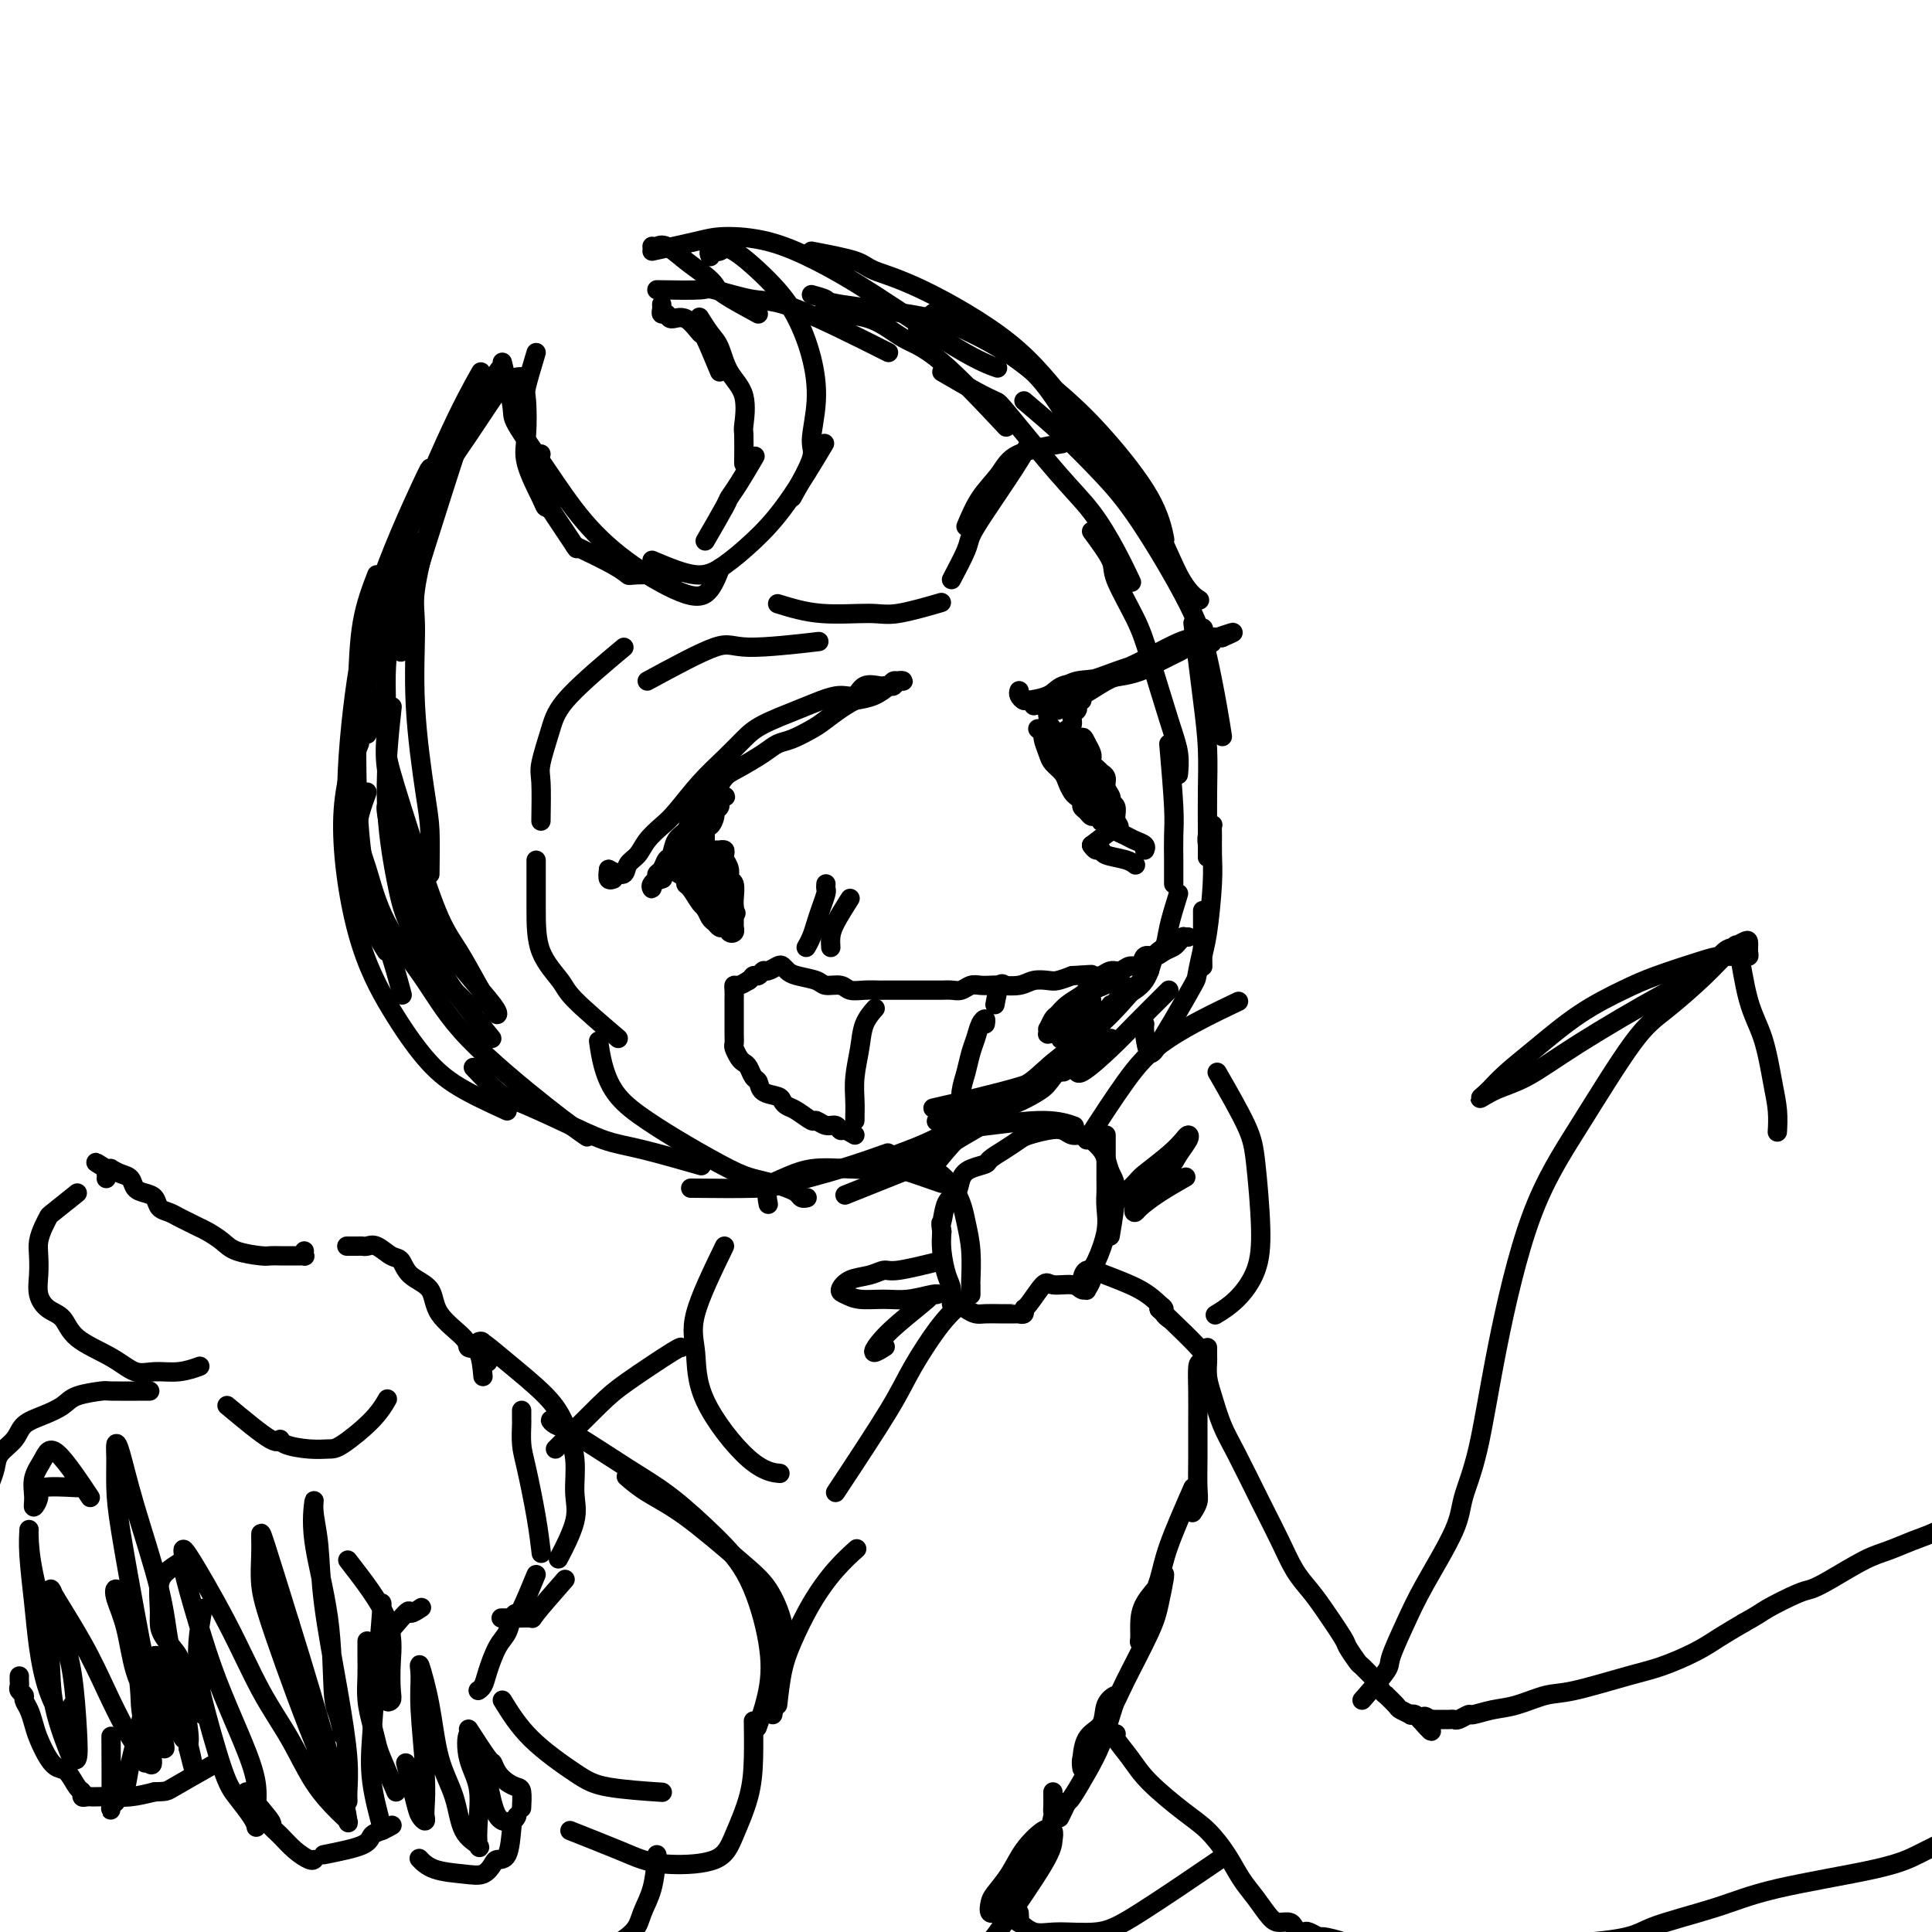 <svg viewBox='0 0 400 400' version='1.1' xmlns='http://www.w3.org/2000/svg' xmlns:xlink='http://www.w3.org/1999/xlink'><g fill='none' stroke='#000000' stroke-width='4' stroke-linecap='round' stroke-linejoin='round'><path d='M80,167c0.018,-0.005 0.036,-0.011 0,0c-0.036,0.011 -0.124,0.037 0,1c0.124,0.963 0.462,2.862 1,5c0.538,2.138 1.277,4.515 3,9c1.723,4.485 4.431,11.078 6,15c1.569,3.922 1.999,5.171 4,8c2.001,2.829 5.572,7.237 7,9c1.428,1.763 0.714,0.882 0,0'/><path d='M98,209c-2.442,-2.385 -4.883,-4.770 -6,-6c-1.117,-1.230 -0.908,-1.306 -2,-3c-1.092,-1.694 -3.483,-5.006 -5,-8c-1.517,-2.994 -2.159,-5.668 -3,-10c-0.841,-4.332 -1.880,-10.320 -2,-17c-0.120,-6.680 0.680,-14.051 1,-17c0.320,-2.949 0.160,-1.474 0,0'/><path d='M79,144c0.427,3.931 0.855,7.861 1,10c0.145,2.139 0.009,2.486 1,6c0.991,3.514 3.109,10.195 5,16c1.891,5.805 3.554,10.733 5,14c1.446,3.267 2.675,4.872 4,7c1.325,2.128 2.747,4.778 4,7c1.253,2.222 2.336,4.017 3,5c0.664,0.983 0.909,1.154 1,1c0.091,-0.154 0.029,-0.631 -1,-2c-1.029,-1.369 -3.023,-3.628 -5,-6c-1.977,-2.372 -3.936,-4.857 -7,-12c-3.064,-7.143 -7.232,-18.945 -9,-26c-1.768,-7.055 -1.135,-9.363 -1,-13c0.135,-3.637 -0.226,-8.605 0,-13c0.226,-4.395 1.040,-8.219 2,-11c0.960,-2.781 2.066,-4.518 3,-7c0.934,-2.482 1.695,-5.709 2,-7c0.305,-1.291 0.152,-0.645 0,0'/><path d='M89,181c0.051,-3.325 0.103,-6.650 0,-9c-0.103,-2.350 -0.359,-3.724 -1,-8c-0.641,-4.276 -1.667,-11.455 -2,-18c-0.333,-6.545 0.027,-12.455 0,-16c-0.027,-3.545 -0.440,-4.723 0,-8c0.440,-3.277 1.734,-8.651 3,-13c1.266,-4.349 2.505,-7.671 3,-9c0.495,-1.329 0.248,-0.664 0,0'/><path d='M83,135c0.840,-4.008 1.680,-8.016 2,-10c0.320,-1.984 0.121,-1.944 1,-5c0.879,-3.056 2.835,-9.208 5,-16c2.165,-6.792 4.539,-14.222 6,-18c1.461,-3.778 2.009,-3.902 3,-5c0.991,-1.098 2.426,-3.171 3,-4c0.574,-0.829 0.287,-0.415 0,0'/><path d='M89,103c1.333,-2.423 2.666,-4.845 4,-7c1.334,-2.155 2.670,-4.041 4,-6c1.330,-1.959 2.656,-3.989 4,-6c1.344,-2.011 2.708,-4.003 4,-5c1.292,-0.997 2.512,-0.999 3,-1c0.488,-0.001 0.244,-0.000 0,0'/><path d='M111,73c-0.839,2.797 -1.678,5.593 -2,7c-0.322,1.407 -0.126,1.424 0,3c0.126,1.576 0.181,4.711 0,7c-0.181,2.289 -0.598,3.733 0,6c0.598,2.267 2.213,5.356 3,7c0.787,1.644 0.747,1.841 1,2c0.253,0.159 0.800,0.280 1,0c0.200,-0.280 0.054,-0.960 0,-2c-0.054,-1.040 -0.015,-2.440 0,-3c0.015,-0.560 0.008,-0.280 0,0'/><path d='M112,94c-0.839,-0.006 -1.678,-0.011 -2,0c-0.322,0.011 -0.128,0.039 0,1c0.128,0.961 0.189,2.856 1,5c0.811,2.144 2.372,4.539 4,7c1.628,2.461 3.322,4.989 4,6c0.678,1.011 0.339,0.506 0,0'/><path d='M119,113c3.046,1.464 6.093,2.928 8,4c1.907,1.072 2.676,1.751 3,2c0.324,0.249 0.203,0.067 2,0c1.797,-0.067 5.514,-0.019 7,0c1.486,0.019 0.743,0.010 0,0'/><path d='M146,112c1.614,-2.783 3.228,-5.566 4,-7c0.772,-1.434 0.702,-1.518 1,-2c0.298,-0.482 0.965,-1.360 2,-3c1.035,-1.640 2.439,-4.040 3,-5c0.561,-0.960 0.281,-0.480 0,0'/><path d='M154,96c0.021,-2.460 0.042,-4.921 0,-6c-0.042,-1.079 -0.146,-0.777 0,-2c0.146,-1.223 0.543,-3.971 0,-6c-0.543,-2.029 -2.027,-3.339 -3,-5c-0.973,-1.661 -1.436,-3.672 -2,-5c-0.564,-1.328 -1.229,-1.973 -2,-3c-0.771,-1.027 -1.649,-2.436 -2,-3c-0.351,-0.564 -0.176,-0.282 0,0'/><path d='M149,77c-1.223,-2.939 -2.446,-5.877 -3,-7c-0.554,-1.123 -0.439,-0.430 -1,-1c-0.561,-0.570 -1.796,-2.404 -3,-3c-1.204,-0.596 -2.375,0.047 -3,0c-0.625,-0.047 -0.703,-0.783 -1,-1c-0.297,-0.217 -0.811,0.086 -1,0c-0.189,-0.086 -0.051,-0.562 0,-1c0.051,-0.438 0.015,-0.840 0,-1c-0.015,-0.160 -0.007,-0.080 0,0'/><path d='M136,60c3.670,0.062 7.340,0.123 9,0c1.660,-0.123 1.309,-0.431 3,0c1.691,0.431 5.422,1.600 8,2c2.578,0.400 4.002,0.031 9,2c4.998,1.969 13.571,6.277 17,8c3.429,1.723 1.715,0.862 0,0'/><path d='M170,65c3.581,0.026 7.161,0.051 10,1c2.839,0.949 4.936,2.821 7,4c2.064,1.179 4.094,1.663 8,5c3.906,3.337 9.687,9.525 12,12c2.313,2.475 1.156,1.238 0,0'/><path d='M195,77c2.528,1.471 5.056,2.943 7,4c1.944,1.057 3.303,1.701 4,2c0.697,0.299 0.730,0.253 3,3c2.270,2.747 6.777,8.289 10,12c3.223,3.711 5.163,5.593 7,8c1.837,2.407 3.572,5.340 5,8c1.428,2.660 2.551,5.046 3,6c0.449,0.954 0.225,0.477 0,0'/><path d='M226,110c1.682,2.285 3.364,4.571 4,6c0.636,1.429 0.227,2.002 1,4c0.773,1.998 2.729,5.422 4,8c1.271,2.578 1.857,4.310 3,8c1.143,3.690 2.842,9.340 4,13c1.158,3.660 1.773,5.332 2,7c0.227,1.668 0.065,3.334 0,4c-0.065,0.666 -0.032,0.333 0,0'/><path d='M242,154c0.423,4.936 0.845,9.873 1,13c0.155,3.127 0.041,4.446 0,6c-0.041,1.554 -0.011,3.344 0,5c0.011,1.656 0.003,3.176 0,4c-0.003,0.824 -0.001,0.950 0,1c0.001,0.050 0.000,0.025 0,0'/><path d='M244,185c-0.785,2.532 -1.569,5.064 -2,7c-0.431,1.936 -0.508,3.275 -1,4c-0.492,0.725 -1.400,0.835 -2,2c-0.600,1.165 -0.893,3.384 -2,5c-1.107,1.616 -3.029,2.627 -4,3c-0.971,0.373 -0.992,0.106 -1,0c-0.008,-0.106 -0.004,-0.053 0,0'/><path d='M230,208c-1.992,2.520 -3.984,5.039 -6,7c-2.016,1.961 -4.057,3.362 -6,5c-1.943,1.638 -3.789,3.511 -6,5c-2.211,1.489 -4.788,2.593 -6,3c-1.212,0.407 -1.061,0.116 -1,0c0.061,-0.116 0.030,-0.058 0,0'/><path d='M205,232c-4.132,2.368 -8.265,4.737 -10,6c-1.735,1.263 -1.073,1.421 -2,2c-0.927,0.579 -3.442,1.579 -7,3c-3.558,1.421 -8.159,3.263 -10,4c-1.841,0.737 -0.920,0.368 0,0'/><path d='M78,119c-1.164,3.039 -2.328,6.078 -3,10c-0.672,3.922 -0.852,8.727 -1,15c-0.148,6.273 -0.263,14.015 0,21c0.263,6.985 0.906,13.212 2,18c1.094,4.788 2.641,8.135 4,12c1.359,3.865 2.531,8.247 3,10c0.469,1.753 0.234,0.876 0,0'/><path d='M76,164c-1.004,2.730 -2.008,5.461 -2,8c0.008,2.539 1.028,4.888 2,8c0.972,3.112 1.897,6.989 4,11c2.103,4.011 5.384,8.158 8,12c2.616,3.842 4.567,7.380 9,12c4.433,4.620 11.347,10.321 16,14c4.653,3.679 7.044,5.337 8,6c0.956,0.663 0.478,0.332 0,0'/><path d='M98,221c1.871,1.978 3.743,3.956 5,5c1.257,1.044 1.901,1.152 4,2c2.099,0.848 5.654,2.434 9,4c3.346,1.566 6.485,3.110 9,4c2.515,0.890 4.408,1.124 8,2c3.592,0.876 8.883,2.393 11,3c2.117,0.607 1.058,0.303 0,0'/><path d='M143,246c4.963,0.046 9.927,0.093 13,0c3.073,-0.093 4.257,-0.324 7,-1c2.743,-0.676 7.046,-1.797 11,-3c3.954,-1.203 7.558,-2.486 9,-3c1.442,-0.514 0.721,-0.257 0,0'/><path d='M183,240c4.504,-1.628 9.008,-3.257 12,-5c2.992,-1.743 4.472,-3.601 7,-5c2.528,-1.399 6.104,-2.338 9,-4c2.896,-1.662 5.113,-4.046 6,-5c0.887,-0.954 0.443,-0.477 0,0'/><path d='M211,228c3.339,-2.726 6.679,-5.452 8,-6c1.321,-0.548 0.625,1.083 3,-2c2.375,-3.083 7.821,-10.881 10,-14c2.179,-3.119 1.089,-1.560 0,0'/><path d='M238,201c-2.796,3.276 -5.592,6.552 -8,9c-2.408,2.448 -4.429,4.069 -5,5c-0.571,0.931 0.308,1.174 -7,6c-7.308,4.826 -22.802,14.236 -29,18c-6.198,3.764 -3.099,1.882 0,0'/><path d='M105,230c-3.598,-1.651 -7.195,-3.303 -10,-5c-2.805,-1.697 -4.817,-3.441 -7,-6c-2.183,-2.559 -4.535,-5.934 -7,-10c-2.465,-4.066 -5.042,-8.822 -7,-16c-1.958,-7.178 -3.296,-16.779 -3,-24c0.296,-7.221 2.228,-12.063 3,-14c0.772,-1.937 0.386,-0.968 0,0'/><path d='M80,197c-1.671,-2.662 -3.341,-5.324 -4,-7c-0.659,-1.676 -0.306,-2.366 -1,-5c-0.694,-2.634 -2.435,-7.214 -3,-14c-0.565,-6.786 0.045,-15.780 1,-24c0.955,-8.220 2.256,-15.667 5,-24c2.744,-8.333 6.931,-17.551 9,-22c2.069,-4.449 2.020,-4.128 2,-4c-0.020,0.128 -0.010,0.064 0,0'/><path d='M76,152c-0.066,-3.979 -0.132,-7.957 0,-10c0.132,-2.043 0.464,-2.150 1,-5c0.536,-2.850 1.278,-8.444 4,-17c2.722,-8.556 7.425,-20.073 11,-28c3.575,-7.927 6.021,-12.265 7,-14c0.979,-1.735 0.489,-0.868 0,0'/><path d='M104,75c0.865,3.551 1.730,7.101 2,9c0.270,1.899 -0.056,2.146 1,4c1.056,1.854 3.494,5.316 6,9c2.506,3.684 5.082,7.589 8,11c2.918,3.411 6.180,6.328 10,9c3.820,2.672 8.199,5.098 11,6c2.801,0.902 4.023,0.281 5,-1c0.977,-1.281 1.708,-3.223 2,-4c0.292,-0.777 0.146,-0.388 0,0'/><path d='M135,116c3.265,1.384 6.529,2.768 9,3c2.471,0.232 4.148,-0.689 6,-2c1.852,-1.311 3.878,-3.011 6,-5c2.122,-1.989 4.341,-4.266 7,-8c2.659,-3.734 5.760,-8.924 7,-11c1.240,-2.076 0.620,-1.038 0,0'/><path d='M164,103c1.724,-3.112 3.449,-6.224 4,-8c0.551,-1.776 -0.070,-2.214 0,-4c0.070,-1.786 0.832,-4.918 1,-8c0.168,-3.082 -0.258,-6.114 -1,-9c-0.742,-2.886 -1.800,-5.625 -3,-8c-1.200,-2.375 -2.542,-4.384 -5,-7c-2.458,-2.616 -6.032,-5.839 -8,-7c-1.968,-1.161 -2.332,-0.260 -3,0c-0.668,0.260 -1.641,-0.122 -2,0c-0.359,0.122 -0.102,0.749 0,1c0.102,0.251 0.051,0.125 0,0'/><path d='M157,65c-2.768,-1.507 -5.536,-3.014 -7,-4c-1.464,-0.986 -1.625,-1.451 -2,-2c-0.375,-0.549 -0.966,-1.180 -2,-2c-1.034,-0.820 -2.512,-1.827 -4,-3c-1.488,-1.173 -2.986,-2.510 -4,-3c-1.014,-0.490 -1.542,-0.132 -2,0c-0.458,0.132 -0.845,0.038 -1,0c-0.155,-0.038 -0.077,-0.019 0,0'/><path d='M135,52c3.334,-0.725 6.667,-1.450 9,-2c2.333,-0.550 3.665,-0.927 6,-1c2.335,-0.073 5.674,0.156 9,1c3.326,0.844 6.640,2.304 10,4c3.360,1.696 6.767,3.630 12,7c5.233,3.370 12.294,8.177 17,11c4.706,2.823 7.059,3.664 8,4c0.941,0.336 0.471,0.168 0,0'/><path d='M168,61c1.284,0.356 2.568,0.712 3,1c0.432,0.288 0.011,0.507 3,1c2.989,0.493 9.387,1.259 14,2c4.613,0.741 7.440,1.458 11,3c3.560,1.542 7.851,3.908 11,6c3.149,2.092 5.155,3.909 8,8c2.845,4.091 6.527,10.454 8,13c1.473,2.546 0.736,1.273 0,0'/><path d='M190,68c1.168,-1.212 2.336,-2.424 3,-3c0.664,-0.576 0.823,-0.516 2,0c1.177,0.516 3.372,1.489 6,3c2.628,1.511 5.689,3.562 9,6c3.311,2.438 6.873,5.264 10,8c3.127,2.736 5.817,5.383 9,9c3.183,3.617 6.857,8.205 9,12c2.143,3.795 2.755,6.799 3,8c0.245,1.201 0.122,0.601 0,0'/><path d='M168,52c3.529,0.673 7.058,1.346 9,2c1.942,0.654 2.296,1.289 4,2c1.704,0.711 4.759,1.499 10,4c5.241,2.501 12.669,6.716 18,11c5.331,4.284 8.564,8.637 13,14c4.436,5.363 10.076,11.737 14,18c3.924,6.263 6.133,12.417 8,16c1.867,3.583 3.390,4.595 4,5c0.610,0.405 0.305,0.202 0,0'/><path d='M212,83c2.644,2.237 5.289,4.474 8,7c2.711,2.526 5.489,5.342 8,8c2.511,2.658 4.753,5.158 8,10c3.247,4.842 7.497,12.027 10,17c2.503,4.973 3.259,7.735 4,11c0.741,3.265 1.469,7.033 2,10c0.531,2.967 0.866,5.133 1,6c0.134,0.867 0.067,0.433 0,0'/><path d='M247,129c0.732,5.849 1.464,11.697 2,16c0.536,4.303 0.876,7.060 1,10c0.124,2.940 0.034,6.064 0,9c-0.034,2.936 -0.010,5.685 0,8c0.010,2.315 0.006,4.196 0,5c-0.006,0.804 -0.016,0.529 0,0c0.016,-0.529 0.057,-1.314 0,-2c-0.057,-0.686 -0.212,-1.272 0,-2c0.212,-0.728 0.789,-1.597 1,-2c0.211,-0.403 0.054,-0.341 0,0c-0.054,0.341 -0.004,0.962 0,2c0.004,1.038 -0.037,2.492 0,4c0.037,1.508 0.154,3.069 0,6c-0.154,2.931 -0.577,7.230 -1,10c-0.423,2.770 -0.845,4.009 -1,5c-0.155,0.991 -0.041,1.732 0,2c0.041,0.268 0.011,0.061 0,-1c-0.011,-1.061 -0.003,-2.978 0,-5c0.003,-2.022 0.001,-4.149 0,-5c-0.001,-0.851 -0.000,-0.425 0,0'/><path d='M250,192c-0.833,3.642 -1.666,7.284 -2,9c-0.334,1.716 -0.170,1.504 -1,3c-0.830,1.496 -2.653,4.698 -4,7c-1.347,2.302 -2.217,3.702 -3,5c-0.783,1.298 -1.478,2.492 -2,2c-0.522,-0.492 -0.871,-2.671 -1,-4c-0.129,-1.329 -0.037,-1.808 0,-2c0.037,-0.192 0.018,-0.096 0,0'/><path d='M242,205c-2.566,2.552 -5.132,5.104 -7,7c-1.868,1.896 -3.037,3.137 -5,5c-1.963,1.863 -4.721,4.348 -6,5c-1.279,0.652 -1.080,-0.528 -1,-1c0.080,-0.472 0.040,-0.236 0,0'/><path d='M230,215c-3.685,2.202 -7.369,4.405 -10,6c-2.631,1.595 -4.208,2.583 -9,4c-4.792,1.417 -12.798,3.262 -16,4c-3.202,0.738 -1.601,0.369 0,0'/><path d='M224,216c-2.381,2.724 -4.762,5.448 -6,7c-1.238,1.552 -1.332,1.931 -3,3c-1.668,1.069 -4.911,2.826 -9,4c-4.089,1.174 -9.026,1.764 -11,2c-1.974,0.236 -0.987,0.118 0,0'/><path d='M201,267c-0.002,0.657 -0.003,1.314 0,1c0.003,-0.314 0.011,-1.601 0,-2c-0.011,-0.399 -0.042,0.088 0,-1c0.042,-1.088 0.158,-3.752 0,-6c-0.158,-2.248 -0.589,-4.080 -1,-6c-0.411,-1.920 -0.801,-3.927 -2,-6c-1.199,-2.073 -3.207,-4.212 -5,-5c-1.793,-0.788 -3.369,-0.225 -4,0c-0.631,0.225 -0.315,0.113 0,0'/><path d='M192,243c2.565,-3.193 5.129,-6.386 7,-8c1.871,-1.614 3.048,-1.649 6,-2c2.952,-0.351 7.679,-1.018 11,-1c3.321,0.018 5.234,0.719 6,1c0.766,0.281 0.383,0.140 0,0'/><path d='M229,235c-0.004,3.527 -0.007,7.053 0,9c0.007,1.947 0.026,2.314 0,3c-0.026,0.686 -0.097,1.692 0,3c0.097,1.308 0.362,2.918 0,5c-0.362,2.082 -1.350,4.634 -2,6c-0.650,1.366 -0.962,1.544 -1,2c-0.038,0.456 0.196,1.190 0,2c-0.196,0.810 -0.823,1.696 -1,2c-0.177,0.304 0.095,0.025 0,0c-0.095,-0.025 -0.558,0.204 -1,0c-0.442,-0.204 -0.865,-0.840 -2,-1c-1.135,-0.160 -2.983,0.157 -4,0c-1.017,-0.157 -1.205,-0.788 -2,0c-0.795,0.788 -2.199,2.996 -3,4c-0.801,1.004 -1.001,0.805 -1,1c0.001,0.195 0.203,0.784 0,1c-0.203,0.216 -0.810,0.058 -1,0c-0.190,-0.058 0.039,-0.015 0,0c-0.039,0.015 -0.346,0.004 -1,0c-0.654,-0.004 -1.656,-0.000 -2,0c-0.344,0.000 -0.031,-0.002 0,0c0.031,0.002 -0.219,0.010 -1,0c-0.781,-0.010 -2.094,-0.039 -3,0c-0.906,0.039 -1.405,0.145 -2,0c-0.595,-0.145 -1.287,-0.540 -2,-1c-0.713,-0.460 -1.449,-0.986 -2,-1c-0.551,-0.014 -0.918,0.485 -1,0c-0.082,-0.485 0.122,-1.955 0,-3c-0.122,-1.045 -0.571,-1.666 -1,-3c-0.429,-1.334 -0.837,-3.381 -1,-5c-0.163,-1.619 -0.082,-2.809 0,-4'/><path d='M195,255c-0.340,-2.552 -0.192,-1.433 0,-2c0.192,-0.567 0.426,-2.821 1,-4c0.574,-1.179 1.486,-1.285 2,-2c0.514,-0.715 0.630,-2.040 1,-3c0.370,-0.960 0.995,-1.556 2,-2c1.005,-0.444 2.389,-0.735 3,-1c0.611,-0.265 0.449,-0.505 1,-1c0.551,-0.495 1.814,-1.244 3,-2c1.186,-0.756 2.296,-1.519 3,-2c0.704,-0.481 1.004,-0.679 2,-1c0.996,-0.321 2.689,-0.763 4,-1c1.311,-0.237 2.239,-0.267 3,0c0.761,0.267 1.356,0.833 2,1c0.644,0.167 1.338,-0.065 2,0c0.662,0.065 1.292,0.427 2,1c0.708,0.573 1.492,1.356 2,2c0.508,0.644 0.738,1.148 1,2c0.262,0.852 0.555,2.053 1,3c0.445,0.947 1.043,1.640 1,4c-0.043,2.360 -0.727,6.389 -1,8c-0.273,1.611 -0.137,0.806 0,0'/><path d='M195,245c-3.623,-1.264 -7.246,-2.529 -9,-3c-1.754,-0.471 -1.640,-0.150 -3,0c-1.360,0.150 -4.193,0.128 -7,0c-2.807,-0.128 -5.589,-0.363 -8,0c-2.411,0.363 -4.450,1.324 -6,2c-1.550,0.676 -2.610,1.067 -3,2c-0.390,0.933 -0.112,2.410 0,3c0.112,0.590 0.056,0.295 0,0'/><path d='M150,258c-2.535,5.224 -5.071,10.447 -6,14c-0.929,3.553 -0.252,5.435 0,8c0.252,2.565 0.078,5.811 2,10c1.922,4.189 5.941,9.320 9,12c3.059,2.680 5.160,2.909 6,3c0.840,0.091 0.420,0.046 0,0'/><path d='M173,309c4.233,-6.407 8.466,-12.813 11,-17c2.534,-4.187 3.370,-6.153 5,-9c1.630,-2.847 4.054,-6.574 6,-9c1.946,-2.426 3.413,-3.550 4,-4c0.587,-0.450 0.293,-0.225 0,0'/><path d='M195,261c-3.527,0.871 -7.055,1.743 -9,2c-1.945,0.257 -2.309,-0.100 -3,0c-0.691,0.100 -1.709,0.658 -3,1c-1.291,0.342 -2.857,0.470 -4,1c-1.143,0.530 -1.865,1.464 -2,2c-0.135,0.536 0.317,0.676 1,1c0.683,0.324 1.596,0.833 3,1c1.404,0.167 3.300,-0.008 5,0c1.700,0.008 3.203,0.198 5,0c1.797,-0.198 3.888,-0.784 5,-1c1.112,-0.216 1.245,-0.063 1,0c-0.245,0.063 -0.866,0.036 -1,0c-0.134,-0.036 0.220,-0.080 -1,1c-1.220,1.080 -4.015,3.284 -6,5c-1.985,1.716 -3.161,2.945 -4,4c-0.839,1.055 -1.341,1.938 -1,2c0.341,0.062 1.526,-0.697 2,-1c0.474,-0.303 0.237,-0.152 0,0'/><path d='M225,236c2.750,-4.262 5.500,-8.524 8,-12c2.500,-3.476 4.750,-6.167 9,-9c4.250,-2.833 10.500,-5.810 13,-7c2.500,-1.190 1.250,-0.595 0,0'/><path d='M252,222c2.341,4.076 4.683,8.152 6,11c1.317,2.848 1.610,4.469 2,8c0.390,3.531 0.878,8.971 1,13c0.122,4.029 -0.122,6.647 -1,9c-0.878,2.353 -2.390,4.441 -4,6c-1.610,1.559 -3.317,2.588 -4,3c-0.683,0.412 -0.341,0.206 0,0'/><path d='M242,273c-0.434,-0.321 -0.867,-0.642 -1,-1c-0.133,-0.358 0.035,-0.753 0,-1c-0.035,-0.247 -0.272,-0.346 -1,-1c-0.728,-0.654 -1.946,-1.863 -4,-3c-2.054,-1.137 -4.942,-2.202 -7,-3c-2.058,-0.798 -3.285,-1.330 -4,-1c-0.715,0.330 -0.919,1.523 -1,2c-0.081,0.477 -0.041,0.239 0,0'/><path d='M230,250c2.016,-1.986 4.032,-3.972 5,-5c0.968,-1.028 0.888,-1.097 2,-2c1.112,-0.903 3.416,-2.639 5,-4c1.584,-1.361 2.448,-2.346 3,-3c0.552,-0.654 0.791,-0.977 1,-1c0.209,-0.023 0.388,0.253 0,1c-0.388,0.747 -1.344,1.966 -2,3c-0.656,1.034 -1.012,1.883 -2,3c-0.988,1.117 -2.608,2.501 -4,4c-1.392,1.499 -2.554,3.112 -3,4c-0.446,0.888 -0.175,1.050 0,1c0.175,-0.050 0.253,-0.312 1,-1c0.747,-0.688 2.163,-1.801 4,-3c1.837,-1.199 4.096,-2.486 5,-3c0.904,-0.514 0.452,-0.257 0,0'/><path d='M167,248c0.094,-0.024 0.189,-0.048 0,0c-0.189,0.048 -0.661,0.168 -1,0c-0.339,-0.168 -0.543,-0.623 -1,-1c-0.457,-0.377 -1.165,-0.676 -2,-1c-0.835,-0.324 -1.796,-0.672 -3,-1c-1.204,-0.328 -2.650,-0.634 -4,-1c-1.350,-0.366 -2.603,-0.791 -5,-2c-2.397,-1.209 -5.938,-3.200 -9,-5c-3.062,-1.800 -5.644,-3.408 -8,-5c-2.356,-1.592 -4.487,-3.169 -6,-5c-1.513,-1.831 -2.407,-3.916 -3,-6c-0.593,-2.084 -0.884,-4.167 -1,-5c-0.116,-0.833 -0.058,-0.417 0,0'/><path d='M128,215c-3.577,-3.056 -7.155,-6.113 -9,-8c-1.845,-1.887 -1.959,-2.605 -3,-4c-1.041,-1.395 -3.011,-3.467 -4,-6c-0.989,-2.533 -0.997,-5.528 -1,-9c-0.003,-3.472 -0.001,-7.421 0,-9c0.001,-1.579 0.000,-0.790 0,0'/><path d='M112,170c0.050,-3.103 0.099,-6.206 0,-8c-0.099,-1.794 -0.347,-2.279 0,-4c0.347,-1.721 1.289,-4.678 2,-7c0.711,-2.322 1.191,-4.010 4,-7c2.809,-2.990 7.945,-7.283 10,-9c2.055,-1.717 1.027,-0.859 0,0'/><path d='M134,141c5.512,-2.988 11.024,-5.976 14,-7c2.976,-1.024 3.417,-0.083 7,0c3.583,0.083 10.310,-0.690 13,-1c2.690,-0.310 1.345,-0.155 0,0'/><path d='M161,125c2.789,0.861 5.579,1.722 9,2c3.421,0.278 7.474,-0.029 10,0c2.526,0.029 3.526,0.392 6,0c2.474,-0.392 6.421,-1.541 8,-2c1.579,-0.459 0.789,-0.230 0,0'/><path d='M197,120c1.203,-2.285 2.407,-4.571 3,-6c0.593,-1.429 0.576,-2.002 1,-3c0.424,-0.998 1.289,-2.422 3,-5c1.711,-2.578 4.268,-6.309 6,-9c1.732,-2.691 2.638,-4.340 3,-5c0.362,-0.660 0.181,-0.330 0,0'/><path d='M200,109c0.872,-2.075 1.745,-4.150 3,-6c1.255,-1.850 2.893,-3.475 4,-5c1.107,-1.525 1.683,-2.949 4,-4c2.317,-1.051 6.376,-1.729 8,-2c1.624,-0.271 0.812,-0.136 0,0'/><path d='M240,271c0.000,0.000 0.100,0.100 0.1,0.1'/><path d='M240,271c0.000,0.000 0.100,0.100 0.1,0.1'/><path d='M240,271c3.773,3.579 7.547,7.158 9,9c1.453,1.842 0.586,1.947 0,2c-0.586,0.053 -0.889,0.055 -1,1c-0.111,0.945 -0.029,2.833 0,5c0.029,2.167 0.004,4.612 0,7c-0.004,2.388 0.013,4.717 0,7c-0.013,2.283 -0.055,4.519 0,6c0.055,1.481 0.207,2.206 0,3c-0.207,0.794 -0.773,1.655 -1,2c-0.227,0.345 -0.113,0.172 0,0'/><path d='M247,308c-1.941,4.425 -3.883,8.850 -5,12c-1.117,3.150 -1.410,5.024 -2,7c-0.590,1.976 -1.479,4.052 -2,6c-0.521,1.948 -0.675,3.768 -1,5c-0.325,1.232 -0.823,1.876 -1,2c-0.177,0.124 -0.034,-0.272 0,-1c0.034,-0.728 -0.043,-1.789 0,-3c0.043,-1.211 0.205,-2.572 1,-4c0.795,-1.428 2.224,-2.923 3,-4c0.776,-1.077 0.899,-1.738 1,-2c0.101,-0.262 0.181,-0.127 0,1c-0.181,1.127 -0.622,3.246 -1,5c-0.378,1.754 -0.694,3.145 -2,6c-1.306,2.855 -3.604,7.175 -5,10c-1.396,2.825 -1.891,4.155 -3,6c-1.109,1.845 -2.832,4.204 -4,6c-1.168,1.796 -1.780,3.027 -2,4c-0.220,0.973 -0.047,1.687 0,2c0.047,0.313 -0.033,0.223 0,-1c0.033,-1.223 0.177,-3.580 1,-5c0.823,-1.420 2.323,-1.905 3,-3c0.677,-1.095 0.530,-2.801 1,-4c0.470,-1.199 1.557,-1.890 2,-2c0.443,-0.110 0.242,0.363 0,1c-0.242,0.637 -0.523,1.439 -1,3c-0.477,1.561 -1.148,3.882 -2,6c-0.852,2.118 -1.883,4.032 -3,6c-1.117,1.968 -2.319,3.991 -3,5c-0.681,1.009 -0.840,1.005 -1,1'/><path d='M221,373c-2.833,5.833 -1.417,2.917 0,0'/><path d='M100,285c-0.188,-2.030 -0.376,-4.059 -1,-5c-0.624,-0.941 -1.683,-0.793 -2,-1c-0.317,-0.207 0.109,-0.770 -1,-2c-1.109,-1.230 -3.752,-3.126 -5,-5c-1.248,-1.874 -1.100,-3.725 -2,-5c-0.900,-1.275 -2.846,-1.974 -4,-3c-1.154,-1.026 -1.514,-2.380 -2,-3c-0.486,-0.620 -1.099,-0.506 -2,-1c-0.901,-0.494 -2.091,-1.597 -3,-2c-0.909,-0.403 -1.536,-0.108 -2,0c-0.464,0.108 -0.763,0.029 -1,0c-0.237,-0.029 -0.410,-0.008 -1,0c-0.590,0.008 -1.597,0.002 -2,0c-0.403,-0.002 -0.201,-0.001 0,0'/><path d='M63,259c-0.034,0.423 -0.068,0.845 0,1c0.068,0.155 0.237,0.041 0,0c-0.237,-0.041 -0.879,-0.011 -1,0c-0.121,0.011 0.280,0.004 0,0c-0.280,-0.004 -1.240,-0.003 -2,0c-0.760,0.003 -1.319,0.009 -2,0c-0.681,-0.009 -1.485,-0.034 -2,0c-0.515,0.034 -0.743,0.125 -2,0c-1.257,-0.125 -3.544,-0.467 -5,-1c-1.456,-0.533 -2.081,-1.256 -3,-2c-0.919,-0.744 -2.133,-1.509 -3,-2c-0.867,-0.491 -1.388,-0.708 -2,-1c-0.612,-0.292 -1.315,-0.659 -2,-1c-0.685,-0.341 -1.352,-0.655 -2,-1c-0.648,-0.345 -1.277,-0.721 -2,-1c-0.723,-0.279 -1.541,-0.460 -2,-1c-0.459,-0.540 -0.559,-1.440 -1,-2c-0.441,-0.560 -1.222,-0.781 -2,-1c-0.778,-0.219 -1.553,-0.437 -2,-1c-0.447,-0.563 -0.567,-1.471 -1,-2c-0.433,-0.529 -1.178,-0.678 -2,-1c-0.822,-0.322 -1.721,-0.818 -2,-1c-0.279,-0.182 0.063,-0.052 0,0c-0.063,0.052 -0.532,0.026 -1,0'/><path d='M22,242c-4.177,-2.618 -1.119,-0.663 0,0c1.119,0.663 0.300,0.033 0,0c-0.300,-0.033 -0.081,0.529 0,1c0.081,0.471 0.023,0.849 0,1c-0.023,0.151 -0.012,0.076 0,0'/><path d='M16,247c-2.022,1.618 -4.045,3.237 -5,4c-0.955,0.763 -0.844,0.671 -1,1c-0.156,0.329 -0.579,1.077 -1,2c-0.421,0.923 -0.840,2.019 -1,3c-0.160,0.981 -0.061,1.847 0,3c0.061,1.153 0.085,2.594 0,4c-0.085,1.406 -0.277,2.777 0,4c0.277,1.223 1.025,2.297 2,3c0.975,0.703 2.178,1.036 3,2c0.822,0.964 1.265,2.561 3,4c1.735,1.439 4.763,2.722 7,4c2.237,1.278 3.682,2.552 5,3c1.318,0.448 2.508,0.068 4,0c1.492,-0.068 3.286,0.174 5,0c1.714,-0.174 3.347,-0.764 4,-1c0.653,-0.236 0.327,-0.118 0,0'/><path d='M47,291c3.575,2.981 7.150,5.961 9,7c1.850,1.039 1.976,0.135 2,0c0.024,-0.135 -0.055,0.499 1,1c1.055,0.501 3.243,0.869 5,1c1.757,0.131 3.084,0.024 4,0c0.916,-0.024 1.421,0.035 3,-1c1.579,-1.035 4.233,-3.163 6,-5c1.767,-1.837 2.648,-3.382 3,-4c0.352,-0.618 0.176,-0.309 0,0'/><path d='M31,288c-3.289,0.018 -6.577,0.035 -8,0c-1.423,-0.035 -0.980,-0.123 -2,0c-1.020,0.123 -3.504,0.459 -5,1c-1.496,0.541 -2.005,1.289 -3,2c-0.995,0.711 -2.476,1.386 -4,2c-1.524,0.614 -3.092,1.167 -4,2c-0.908,0.833 -1.158,1.947 -2,3c-0.842,1.053 -2.277,2.045 -3,3c-0.723,0.955 -0.733,1.872 -1,3c-0.267,1.128 -0.791,2.465 -1,3c-0.209,0.535 -0.105,0.267 0,0'/><path d='M4,347c-0.009,0.333 -0.017,0.666 0,1c0.017,0.334 0.060,0.669 0,1c-0.060,0.331 -0.223,0.658 0,1c0.223,0.342 0.832,0.698 1,1c0.168,0.302 -0.107,0.549 0,1c0.107,0.451 0.595,1.105 1,2c0.405,0.895 0.727,2.030 1,3c0.273,0.970 0.496,1.773 1,3c0.504,1.227 1.288,2.878 2,4c0.712,1.122 1.353,1.716 2,2c0.647,0.284 1.301,0.258 2,1c0.699,0.742 1.445,2.251 2,3c0.555,0.749 0.921,0.737 1,1c0.079,0.263 -0.128,0.802 0,1c0.128,0.198 0.592,0.054 1,0c0.408,-0.054 0.761,-0.017 1,0c0.239,0.017 0.363,0.015 1,0c0.637,-0.015 1.787,-0.042 3,0c1.213,0.042 2.489,0.155 4,0c1.511,-0.155 3.255,-0.577 5,-1'/><path d='M32,371c2.655,-0.143 2.292,0.000 4,-1c1.708,-1.000 5.488,-3.143 7,-4c1.512,-0.857 0.756,-0.429 0,0'/><path d='M42,355c-1.660,-3.029 -3.320,-6.058 -4,-8c-0.680,-1.942 -0.380,-2.796 -1,-4c-0.620,-1.204 -2.162,-2.759 -3,-4c-0.838,-1.241 -0.974,-2.168 -1,-3c-0.026,-0.832 0.056,-1.568 0,-3c-0.056,-1.432 -0.252,-3.559 0,-5c0.252,-1.441 0.953,-2.196 2,-3c1.047,-0.804 2.442,-1.658 3,-2c0.558,-0.342 0.279,-0.171 0,0'/><path d='M51,371c2.156,2.463 4.311,4.927 5,6c0.689,1.073 -0.089,0.757 0,1c0.089,0.243 1.043,1.046 2,2c0.957,0.954 1.916,2.060 3,3c1.084,0.940 2.292,1.715 3,2c0.708,0.285 0.917,0.082 1,0c0.083,-0.082 0.042,-0.041 0,0'/><path d='M67,384c3.199,-0.641 6.399,-1.282 8,-2c1.601,-0.718 1.604,-1.512 2,-2c0.396,-0.488 1.183,-0.670 2,-1c0.817,-0.330 1.662,-0.809 2,-1c0.338,-0.191 0.169,-0.096 0,0'/><path d='M82,371c-1.177,-2.709 -2.354,-5.417 -3,-7c-0.646,-1.583 -0.762,-2.040 -1,-3c-0.238,-0.960 -0.600,-2.422 -1,-4c-0.400,-1.578 -0.839,-3.271 -1,-5c-0.161,-1.729 -0.043,-3.494 0,-5c0.043,-1.506 0.012,-2.752 0,-4c-0.012,-1.248 -0.003,-2.500 0,-3c0.003,-0.500 0.002,-0.250 0,0'/><path d='M78,341c2.482,-2.988 4.964,-5.976 6,-7c1.036,-1.024 0.625,-0.083 1,0c0.375,0.083 1.536,-0.690 2,-1c0.464,-0.310 0.232,-0.155 0,0'/><path d='M108,292c0.001,0.313 0.002,0.627 0,1c-0.002,0.373 -0.008,0.806 0,1c0.008,0.194 0.030,0.147 0,1c-0.030,0.853 -0.113,2.604 0,4c0.113,1.396 0.422,2.436 1,5c0.578,2.564 1.425,6.652 2,10c0.575,3.348 0.879,5.957 1,7c0.121,1.043 0.061,0.522 0,0'/><path d='M111,326c-1.180,2.855 -2.360,5.711 -3,7c-0.640,1.289 -0.738,1.013 -1,1c-0.262,-0.013 -0.686,0.238 -1,1c-0.314,0.762 -0.519,2.036 -1,3c-0.481,0.964 -1.239,1.617 -2,3c-0.761,1.383 -1.523,3.494 -2,5c-0.477,1.506 -0.667,2.405 -1,3c-0.333,0.595 -0.809,0.884 -1,1c-0.191,0.116 -0.095,0.058 0,0'/><path d='M97,358c1.595,2.469 3.190,4.938 4,6c0.810,1.062 0.834,0.716 1,1c0.166,0.284 0.475,1.197 1,2c0.525,0.803 1.265,1.494 2,2c0.735,0.506 1.465,0.826 2,1c0.535,0.174 0.875,0.201 1,1c0.125,0.799 0.036,2.371 0,3c-0.036,0.629 -0.018,0.314 0,0'/><path d='M106,378c-0.216,2.437 -0.432,4.874 -1,6c-0.568,1.126 -1.489,0.941 -2,1c-0.511,0.059 -0.614,0.362 -1,1c-0.386,0.638 -1.057,1.610 -2,2c-0.943,0.390 -2.160,0.197 -4,0c-1.840,-0.197 -4.303,-0.399 -6,-1c-1.697,-0.601 -2.628,-1.600 -3,-2c-0.372,-0.400 -0.186,-0.200 0,0'/><path d='M101,282c-0.309,-1.692 -0.618,-3.384 -1,-4c-0.382,-0.616 -0.837,-0.156 -1,0c-0.163,0.156 -0.035,0.007 0,0c0.035,-0.007 -0.024,0.127 0,0c0.024,-0.127 0.130,-0.515 1,0c0.870,0.515 2.506,1.932 5,4c2.494,2.068 5.848,4.787 8,7c2.152,2.213 3.101,3.922 4,6c0.899,2.078 1.746,4.526 2,7c0.254,2.474 -0.087,4.972 0,7c0.087,2.028 0.600,3.584 0,6c-0.600,2.416 -2.314,5.690 -3,7c-0.686,1.310 -0.343,0.655 0,0'/><path d='M117,327c-2.490,2.845 -4.979,5.691 -6,7c-1.021,1.309 -0.573,1.083 -1,1c-0.427,-0.083 -1.730,-0.022 -3,0c-1.270,0.022 -2.506,0.006 -3,0c-0.494,-0.006 -0.247,-0.003 0,0'/><path d='M104,352c1.649,2.671 3.298,5.343 6,8c2.702,2.657 6.456,5.300 9,7c2.544,1.700 3.877,2.458 7,3c3.123,0.542 8.035,0.869 10,1c1.965,0.131 0.982,0.065 0,0'/><path d='M118,379c3.776,1.495 7.553,2.991 10,4c2.447,1.009 3.566,1.532 5,2c1.434,0.468 3.183,0.880 6,1c2.817,0.120 6.702,-0.053 9,-1c2.298,-0.947 3.008,-2.668 4,-5c0.992,-2.332 2.266,-5.275 3,-8c0.734,-2.725 0.928,-5.234 1,-8c0.072,-2.766 0.020,-5.790 0,-7c-0.020,-1.210 -0.010,-0.605 0,0'/><path d='M160,355c0.783,-4.460 1.566,-8.920 2,-12c0.434,-3.080 0.518,-4.781 0,-7c-0.518,-2.219 -1.638,-4.956 -3,-7c-1.362,-2.044 -2.964,-3.396 -6,-6c-3.036,-2.604 -7.504,-6.461 -11,-9c-3.496,-2.539 -6.018,-3.761 -8,-5c-1.982,-1.239 -3.423,-2.497 -4,-3c-0.577,-0.503 -0.288,-0.252 0,0'/><path d='M116,295c-0.911,-0.523 -1.823,-1.046 -2,-1c-0.177,0.046 0.379,0.659 1,1c0.621,0.341 1.306,0.408 4,2c2.694,1.592 7.398,4.709 11,7c3.602,2.291 6.102,3.758 9,6c2.898,2.242 6.195,5.260 9,8c2.805,2.740 5.119,5.201 7,9c1.881,3.799 3.329,8.936 4,13c0.671,4.064 0.565,7.056 0,10c-0.565,2.944 -1.590,5.841 -2,7c-0.410,1.159 -0.205,0.579 0,0'/><path d='M115,300c3.381,-3.411 6.762,-6.823 9,-9c2.238,-2.177 3.332,-3.120 6,-5c2.668,-1.880 6.911,-4.699 9,-6c2.089,-1.301 2.026,-1.086 2,-1c-0.026,0.086 -0.013,0.043 0,0'/><path d='M161,353c0.285,-2.474 0.571,-4.947 1,-7c0.429,-2.053 1.002,-3.685 2,-6c0.998,-2.315 2.422,-5.311 4,-8c1.578,-2.689 3.309,-5.070 5,-7c1.691,-1.930 3.340,-3.409 4,-4c0.660,-0.591 0.330,-0.296 0,0'/><path d='M218,371c0.011,1.135 0.022,2.270 0,3c-0.022,0.730 -0.078,1.054 0,1c0.078,-0.054 0.288,-0.488 0,1c-0.288,1.488 -1.076,4.898 -2,7c-0.924,2.102 -1.985,2.897 -3,4c-1.015,1.103 -1.983,2.515 -3,4c-1.017,1.485 -2.081,3.042 -3,4c-0.919,0.958 -1.692,1.317 -2,1c-0.308,-0.317 -0.150,-1.311 0,-2c0.150,-0.689 0.293,-1.072 1,-2c0.707,-0.928 1.979,-2.401 3,-4c1.021,-1.599 1.790,-3.324 3,-5c1.210,-1.676 2.862,-3.303 4,-4c1.138,-0.697 1.762,-0.465 2,0c0.238,0.465 0.090,1.162 0,2c-0.090,0.838 -0.124,1.816 -2,5c-1.876,3.184 -5.596,8.575 -8,12c-2.404,3.425 -3.493,4.884 -6,7c-2.507,2.116 -6.430,4.890 -8,6c-1.570,1.110 -0.785,0.555 0,0'/><path d='M136,384c-0.221,2.488 -0.442,4.975 -1,7c-0.558,2.025 -1.453,3.587 -2,5c-0.547,1.413 -0.744,2.678 -2,4c-1.256,1.322 -3.569,2.702 -6,4c-2.431,1.298 -4.980,2.514 -6,3c-1.020,0.486 -0.510,0.243 0,0'/><path d='M15,353c0.103,1.301 0.207,2.602 0,3c-0.207,0.398 -0.724,-0.107 -1,0c-0.276,0.107 -0.312,0.827 -1,0c-0.688,-0.827 -2.026,-3.199 -3,-6c-0.974,-2.801 -1.582,-6.030 -2,-9c-0.418,-2.970 -0.647,-5.681 -1,-9c-0.353,-3.319 -0.830,-7.246 -1,-10c-0.170,-2.754 -0.034,-4.335 0,-5c0.034,-0.665 -0.033,-0.412 0,1c0.033,1.412 0.165,3.985 1,8c0.835,4.015 2.371,9.472 3,14c0.629,4.528 0.351,8.128 1,12c0.649,3.872 2.224,8.015 3,10c0.776,1.985 0.752,1.811 1,2c0.248,0.189 0.766,0.742 1,0c0.234,-0.742 0.183,-2.779 0,-6c-0.183,-3.221 -0.499,-7.628 -1,-11c-0.501,-3.372 -1.188,-5.711 -2,-8c-0.812,-2.289 -1.751,-4.527 -2,-6c-0.249,-1.473 0.190,-2.180 0,-3c-0.190,-0.820 -1.011,-1.752 0,0c1.011,1.752 3.854,6.187 6,10c2.146,3.813 3.594,7.005 5,10c1.406,2.995 2.769,5.792 4,8c1.231,2.208 2.332,3.825 3,5c0.668,1.175 0.905,1.907 1,2c0.095,0.093 0.047,-0.454 0,-1'/><path d='M30,364c2.992,4.226 0.970,-2.207 0,-6c-0.970,-3.793 -0.890,-4.944 -1,-7c-0.110,-2.056 -0.409,-5.017 -1,-8c-0.591,-2.983 -1.473,-5.989 -2,-8c-0.527,-2.011 -0.700,-3.026 -1,-4c-0.300,-0.974 -0.726,-1.908 -1,-2c-0.274,-0.092 -0.396,0.656 0,2c0.396,1.344 1.311,3.282 2,6c0.689,2.718 1.152,6.215 2,9c0.848,2.785 2.080,4.859 3,7c0.920,2.141 1.526,4.351 2,6c0.474,1.649 0.814,2.737 1,3c0.186,0.263 0.217,-0.298 0,-1c-0.217,-0.702 -0.681,-1.543 -1,-3c-0.319,-1.457 -0.492,-3.528 -1,-6c-0.508,-2.472 -1.351,-5.344 -2,-8c-0.649,-2.656 -1.103,-5.098 -2,-10c-0.897,-4.902 -2.239,-12.266 -3,-17c-0.761,-4.734 -0.943,-6.839 -1,-9c-0.057,-2.161 0.012,-4.379 0,-6c-0.012,-1.621 -0.106,-2.647 0,-3c0.106,-0.353 0.412,-0.034 1,2c0.588,2.034 1.457,5.781 3,11c1.543,5.219 3.758,11.909 5,17c1.242,5.091 1.510,8.582 2,11c0.490,2.418 1.204,3.761 2,7c0.796,3.239 1.676,8.372 2,11c0.324,2.628 0.093,2.751 0,3c-0.093,0.249 -0.046,0.625 0,1'/><path d='M39,362c2.336,9.484 0.676,1.695 0,-1c-0.676,-2.695 -0.366,-0.294 -1,-1c-0.634,-0.706 -2.211,-4.517 -3,-7c-0.789,-2.483 -0.792,-3.637 -1,-5c-0.208,-1.363 -0.623,-2.936 -1,-4c-0.377,-1.064 -0.717,-1.619 -1,-1c-0.283,0.619 -0.510,2.413 -1,5c-0.490,2.587 -1.244,5.968 -2,9c-0.756,3.032 -1.513,5.714 -2,8c-0.487,2.286 -0.705,4.176 -1,5c-0.295,0.824 -0.668,0.583 -1,1c-0.332,0.417 -0.625,1.493 -1,2c-0.375,0.507 -0.832,0.445 -1,1c-0.168,0.555 -0.045,1.726 0,-1c0.045,-2.726 0.013,-9.350 0,-12c-0.013,-2.650 -0.006,-1.325 0,0'/><path d='M16,308c-2.877,-0.156 -5.753,-0.313 -7,0c-1.247,0.313 -0.864,1.095 -1,2c-0.136,0.905 -0.791,1.933 -1,2c-0.209,0.067 0.029,-0.828 0,-2c-0.029,-1.172 -0.326,-2.621 0,-4c0.326,-1.379 1.273,-2.689 2,-4c0.727,-1.311 1.234,-2.622 3,-1c1.766,1.622 4.790,6.178 6,8c1.210,1.822 0.605,0.911 0,0'/><path d='M42,333c-0.420,2.358 -0.840,4.717 -1,7c-0.160,2.283 -0.061,4.492 0,6c0.061,1.508 0.083,2.316 1,6c0.917,3.684 2.729,10.243 4,14c1.271,3.757 2.000,4.713 3,6c1.000,1.287 2.270,2.907 3,4c0.730,1.093 0.921,1.659 1,2c0.079,0.341 0.048,0.455 0,0c-0.048,-0.455 -0.112,-1.480 0,-3c0.112,-1.520 0.401,-3.535 0,-6c-0.401,-2.465 -1.490,-5.379 -3,-9c-1.510,-3.621 -3.441,-7.948 -5,-12c-1.559,-4.052 -2.747,-7.830 -4,-12c-1.253,-4.170 -2.571,-8.734 -3,-11c-0.429,-2.266 0.029,-2.235 0,-3c-0.029,-0.765 -0.547,-2.328 1,0c1.547,2.328 5.160,8.546 8,14c2.840,5.454 4.908,10.144 7,14c2.092,3.856 4.207,6.878 6,10c1.793,3.122 3.264,6.342 5,9c1.736,2.658 3.737,4.752 5,6c1.263,1.248 1.790,1.648 2,2c0.210,0.352 0.105,0.655 0,0c-0.105,-0.655 -0.210,-2.268 -1,-4c-0.790,-1.732 -2.264,-3.585 -5,-10c-2.736,-6.415 -6.733,-17.394 -9,-24c-2.267,-6.606 -2.804,-8.839 -3,-11c-0.196,-2.161 -0.053,-4.249 0,-6c0.053,-1.751 0.014,-3.164 0,-4c-0.014,-0.836 -0.004,-1.096 1,2c1.004,3.096 3.002,9.548 5,16'/><path d='M60,336c2.708,8.636 6.476,21.225 8,27c1.524,5.775 0.802,4.736 1,5c0.198,0.264 1.316,1.831 2,3c0.684,1.169 0.933,1.942 1,2c0.067,0.058 -0.048,-0.597 0,-2c0.048,-1.403 0.257,-3.554 0,-7c-0.257,-3.446 -0.982,-8.186 -2,-14c-1.018,-5.814 -2.328,-12.703 -3,-18c-0.672,-5.297 -0.705,-9.002 -1,-12c-0.295,-2.998 -0.850,-5.287 -1,-7c-0.150,-1.713 0.106,-2.848 0,-2c-0.106,0.848 -0.575,3.678 0,8c0.575,4.322 2.192,10.135 3,16c0.808,5.865 0.805,11.781 1,15c0.195,3.219 0.588,3.739 1,5c0.412,1.261 0.842,3.263 1,4c0.158,0.737 0.045,0.211 0,0c-0.045,-0.211 -0.023,-0.105 0,0'/><path d='M72,323c3.266,4.220 6.531,8.440 8,12c1.469,3.560 1.141,6.461 1,9c-0.141,2.539 -0.094,4.717 0,6c0.094,1.283 0.235,1.672 0,2c-0.235,0.328 -0.848,0.596 -1,0c-0.152,-0.596 0.156,-2.056 0,-4c-0.156,-1.944 -0.777,-4.371 -1,-7c-0.223,-2.629 -0.049,-5.459 0,-7c0.049,-1.541 -0.027,-1.793 0,-2c0.027,-0.207 0.158,-0.369 0,2c-0.158,2.369 -0.606,7.270 -1,12c-0.394,4.730 -0.734,9.288 -1,13c-0.266,3.712 -0.456,6.576 0,10c0.456,3.424 1.559,7.407 2,9c0.441,1.593 0.221,0.797 0,0'/><path d='M84,365c0.762,3.078 1.524,6.156 2,8c0.476,1.844 0.664,2.455 1,3c0.336,0.545 0.818,1.025 1,1c0.182,-0.025 0.063,-0.554 0,-1c-0.063,-0.446 -0.071,-0.808 0,-2c0.071,-1.192 0.221,-3.213 0,-7c-0.221,-3.787 -0.815,-9.341 -1,-13c-0.185,-3.659 0.037,-5.423 0,-7c-0.037,-1.577 -0.335,-2.967 0,-2c0.335,0.967 1.302,4.290 2,8c0.698,3.710 1.126,7.807 2,11c0.874,3.193 2.195,5.484 3,8c0.805,2.516 1.093,5.259 2,7c0.907,1.741 2.432,2.481 3,3c0.568,0.519 0.179,0.816 0,0c-0.179,-0.816 -0.147,-2.745 0,-5c0.147,-2.255 0.410,-4.837 0,-7c-0.410,-2.163 -1.492,-3.907 -2,-6c-0.508,-2.093 -0.441,-4.535 0,-5c0.441,-0.465 1.257,1.049 2,3c0.743,1.951 1.415,4.341 2,7c0.585,2.659 1.085,5.589 2,7c0.915,1.411 2.246,1.303 3,1c0.754,-0.303 0.930,-0.801 1,-1c0.070,-0.199 0.035,-0.100 0,0'/><path d='M126,180c-0.111,0.844 -0.222,1.689 0,2c0.222,0.311 0.778,0.089 1,0c0.222,-0.089 0.111,-0.044 0,0'/><path d='M126,180c1.205,0.607 2.409,1.215 3,1c0.591,-0.215 0.568,-1.251 1,-2c0.432,-0.749 1.318,-1.210 2,-2c0.682,-0.790 1.161,-1.908 2,-3c0.839,-1.092 2.037,-2.158 3,-3c0.963,-0.842 1.689,-1.460 3,-3c1.311,-1.540 3.207,-4.002 5,-6c1.793,-1.998 3.483,-3.533 5,-5c1.517,-1.467 2.860,-2.867 4,-4c1.140,-1.133 2.077,-2.000 4,-3c1.923,-1.000 4.832,-2.132 7,-3c2.168,-0.868 3.597,-1.472 5,-2c1.403,-0.528 2.782,-0.978 4,-1c1.218,-0.022 2.277,0.386 3,0c0.723,-0.386 1.111,-1.567 2,-2c0.889,-0.433 2.279,-0.120 3,0c0.721,0.120 0.772,0.046 1,0c0.228,-0.046 0.633,-0.065 1,0c0.367,0.065 0.698,0.213 1,0c0.302,-0.213 0.577,-0.787 1,-1c0.423,-0.213 0.995,-0.064 1,0c0.005,0.064 -0.557,0.045 -1,0c-0.443,-0.045 -0.768,-0.115 -1,0c-0.232,0.115 -0.370,0.416 -1,1c-0.630,0.584 -1.751,1.453 -3,2c-1.249,0.547 -2.624,0.774 -4,1'/><path d='M177,145c-2.469,1.278 -4.640,2.974 -6,4c-1.360,1.026 -1.908,1.381 -3,2c-1.092,0.619 -2.730,1.502 -4,2c-1.270,0.498 -2.174,0.613 -3,1c-0.826,0.387 -1.573,1.048 -3,2c-1.427,0.952 -3.533,2.194 -5,3c-1.467,0.806 -2.295,1.174 -3,2c-0.705,0.826 -1.287,2.108 -2,3c-0.713,0.892 -1.557,1.392 -2,2c-0.443,0.608 -0.486,1.322 -1,2c-0.514,0.678 -1.500,1.318 -2,2c-0.500,0.682 -0.515,1.405 -1,2c-0.485,0.595 -1.440,1.062 -2,2c-0.560,0.938 -0.723,2.345 -1,3c-0.277,0.655 -0.667,0.556 -1,1c-0.333,0.444 -0.611,1.430 -1,2c-0.389,0.570 -0.891,0.724 -1,1c-0.109,0.276 0.174,0.673 0,1c-0.174,0.327 -0.806,0.585 -1,1c-0.194,0.415 0.051,0.988 0,1c-0.051,0.012 -0.398,-0.535 0,-1c0.398,-0.465 1.542,-0.847 2,-1c0.458,-0.153 0.229,-0.076 0,0'/><path d='M139,180c1.284,0.739 2.567,1.478 3,2c0.433,0.522 0.014,0.826 0,1c-0.014,0.174 0.377,0.217 1,1c0.623,0.783 1.476,2.305 2,3c0.524,0.695 0.717,0.565 1,1c0.283,0.435 0.654,1.437 1,2c0.346,0.563 0.667,0.686 1,1c0.333,0.314 0.677,0.820 1,1c0.323,0.180 0.626,0.035 1,0c0.374,-0.035 0.818,0.039 1,0c0.182,-0.039 0.101,-0.192 0,0c-0.101,0.192 -0.223,0.728 0,1c0.223,0.272 0.792,0.280 1,0c0.208,-0.280 0.056,-0.849 0,-1c-0.056,-0.151 -0.015,0.114 0,0c0.015,-0.114 0.004,-0.608 0,-1c-0.004,-0.392 -0.001,-0.682 0,-1c0.001,-0.318 0.000,-0.662 0,-1c-0.000,-0.338 -0.000,-0.669 0,-1'/><path d='M152,188c-0.017,-1.054 -0.061,-1.190 0,-2c0.061,-0.810 0.227,-2.293 0,-3c-0.227,-0.707 -0.846,-0.637 -1,-1c-0.154,-0.363 0.156,-1.159 0,-2c-0.156,-0.841 -0.778,-1.728 -1,-2c-0.222,-0.272 -0.045,0.071 0,0c0.045,-0.071 -0.044,-0.555 0,-1c0.044,-0.445 0.219,-0.851 0,-1c-0.219,-0.149 -0.833,-0.040 -1,0c-0.167,0.040 0.113,0.011 0,0c-0.113,-0.011 -0.619,-0.003 -1,0c-0.381,0.003 -0.638,0.001 -1,0c-0.362,-0.001 -0.828,-0.000 -1,0c-0.172,0.000 -0.049,0.000 0,0c0.049,-0.000 0.025,-0.000 0,0'/><path d='M146,176c-0.619,-0.393 -0.166,-0.875 0,-1c0.166,-0.125 0.044,0.106 0,0c-0.044,-0.106 -0.012,-0.549 0,-1c0.012,-0.451 0.002,-0.910 0,-1c-0.002,-0.090 0.002,0.188 0,0c-0.002,-0.188 -0.011,-0.842 0,-1c0.011,-0.158 0.040,0.179 0,0c-0.040,-0.179 -0.150,-0.874 0,-1c0.150,-0.126 0.561,0.317 1,0c0.439,-0.317 0.906,-1.395 1,-2c0.094,-0.605 -0.184,-0.737 0,-1c0.184,-0.263 0.830,-0.659 1,-1c0.170,-0.341 -0.136,-0.628 0,-1c0.136,-0.372 0.713,-0.828 1,-1c0.287,-0.172 0.284,-0.061 0,0c-0.284,0.061 -0.850,0.071 -1,0c-0.150,-0.071 0.115,-0.225 0,0c-0.115,0.225 -0.609,0.827 -1,1c-0.391,0.173 -0.678,-0.085 -1,0c-0.322,0.085 -0.678,0.513 -1,1c-0.322,0.487 -0.608,1.034 -1,2c-0.392,0.966 -0.889,2.352 -1,3c-0.111,0.648 0.162,0.559 0,1c-0.162,0.441 -0.761,1.412 -1,2c-0.239,0.588 -0.120,0.794 0,1'/><path d='M143,176c-0.868,1.564 -0.036,0.475 0,0c0.036,-0.475 -0.722,-0.334 -1,0c-0.278,0.334 -0.074,0.862 0,1c0.074,0.138 0.018,-0.115 0,0c-0.018,0.115 0.002,0.597 0,1c-0.002,0.403 -0.026,0.728 0,1c0.026,0.272 0.102,0.491 0,1c-0.102,0.509 -0.381,1.307 0,2c0.381,0.693 1.423,1.282 2,2c0.577,0.718 0.687,1.564 1,2c0.313,0.436 0.827,0.461 1,1c0.173,0.539 0.004,1.592 0,1c-0.004,-0.592 0.157,-2.828 0,-4c-0.157,-1.172 -0.631,-1.279 -1,-2c-0.369,-0.721 -0.631,-2.056 -1,-3c-0.369,-0.944 -0.844,-1.496 -1,-2c-0.156,-0.504 0.006,-0.958 0,-1c-0.006,-0.042 -0.181,0.328 0,1c0.181,0.672 0.717,1.645 1,2c0.283,0.355 0.312,0.092 1,1c0.688,0.908 2.035,2.988 3,5c0.965,2.012 1.548,3.955 2,5c0.452,1.045 0.773,1.192 1,1c0.227,-0.192 0.360,-0.721 0,-2c-0.360,-1.279 -1.212,-3.306 -2,-5c-0.788,-1.694 -1.511,-3.055 -2,-4c-0.489,-0.945 -0.745,-1.472 -1,-2'/><path d='M146,178c-0.627,-2.109 -0.195,-1.382 0,-1c0.195,0.382 0.155,0.418 0,1c-0.155,0.582 -0.423,1.711 0,3c0.423,1.289 1.536,2.737 2,4c0.464,1.263 0.279,2.340 1,3c0.721,0.660 2.349,0.903 3,1c0.651,0.097 0.326,0.049 0,0'/><path d='M211,143c-0.091,0.301 -0.183,0.603 0,1c0.183,0.397 0.639,0.891 1,1c0.361,0.109 0.626,-0.167 1,0c0.374,0.167 0.858,0.778 1,1c0.142,0.222 -0.058,0.056 0,0c0.058,-0.056 0.372,-0.002 1,0c0.628,0.002 1.568,-0.048 2,0c0.432,0.048 0.355,0.196 1,0c0.645,-0.196 2.013,-0.734 3,-1c0.987,-0.266 1.593,-0.259 3,-1c1.407,-0.741 3.614,-2.228 5,-3c1.386,-0.772 1.950,-0.827 3,-1c1.050,-0.173 2.585,-0.463 4,-1c1.415,-0.537 2.709,-1.320 4,-2c1.291,-0.680 2.580,-1.258 4,-2c1.420,-0.742 2.972,-1.649 4,-2c1.028,-0.351 1.533,-0.147 2,0c0.467,0.147 0.896,0.235 1,0c0.104,-0.235 -0.116,-0.795 0,-1c0.116,-0.205 0.567,-0.055 1,0c0.433,0.055 0.848,0.015 1,0c0.152,-0.015 0.041,-0.004 0,0c-0.041,0.004 -0.012,0.001 0,0c0.012,-0.001 0.006,-0.001 0,0'/><path d='M253,132c4.829,-2.046 0.902,-0.662 -1,0c-1.902,0.662 -1.778,0.601 -3,1c-1.222,0.399 -3.791,1.258 -6,2c-2.209,0.742 -4.060,1.368 -6,2c-1.940,0.632 -3.971,1.269 -6,2c-2.029,0.731 -4.055,1.555 -6,2c-1.945,0.445 -3.808,0.512 -5,1c-1.192,0.488 -1.714,1.399 -3,2c-1.286,0.601 -3.336,0.893 -4,1c-0.664,0.107 0.057,0.030 0,0c-0.057,-0.030 -0.893,-0.014 -1,0c-0.107,0.014 0.515,0.024 1,0c0.485,-0.024 0.835,-0.084 1,0c0.165,0.084 0.146,0.311 1,0c0.854,-0.311 2.581,-1.162 4,-2c1.419,-0.838 2.529,-1.664 4,-2c1.471,-0.336 3.301,-0.184 6,-1c2.699,-0.816 6.265,-2.601 9,-4c2.735,-1.399 4.639,-2.411 6,-3c1.361,-0.589 2.178,-0.754 3,-1c0.822,-0.246 1.648,-0.571 2,-1c0.352,-0.429 0.230,-0.960 0,-1c-0.230,-0.040 -0.567,0.413 -1,1c-0.433,0.587 -0.961,1.310 -2,2c-1.039,0.690 -2.590,1.348 -4,2c-1.410,0.652 -2.679,1.299 -4,2c-1.321,0.701 -2.694,1.456 -4,2c-1.306,0.544 -2.544,0.877 -3,1c-0.456,0.123 -0.130,0.035 0,0c0.130,-0.035 0.065,-0.018 0,0'/><path d='M215,151c-0.120,-0.104 -0.240,-0.208 0,0c0.240,0.208 0.842,0.727 1,1c0.158,0.273 -0.126,0.299 0,1c0.126,0.701 0.664,2.075 1,3c0.336,0.925 0.471,1.400 1,2c0.529,0.600 1.452,1.327 2,2c0.548,0.673 0.720,1.294 1,2c0.280,0.706 0.666,1.498 1,2c0.334,0.502 0.614,0.713 1,1c0.386,0.287 0.877,0.650 1,1c0.123,0.350 -0.121,0.686 0,1c0.121,0.314 0.606,0.606 1,1c0.394,0.394 0.698,0.890 1,1c0.302,0.110 0.603,-0.167 1,0c0.397,0.167 0.890,0.777 1,1c0.110,0.223 -0.163,0.060 0,0c0.163,-0.060 0.762,-0.017 1,0c0.238,0.017 0.116,0.008 0,0c-0.116,-0.008 -0.224,-0.016 0,0c0.224,0.016 0.782,0.056 1,0c0.218,-0.056 0.097,-0.207 0,0c-0.097,0.207 -0.171,0.774 0,1c0.171,0.226 0.585,0.113 1,0'/><path d='M231,171c1.391,0.848 0.369,-0.532 0,-1c-0.369,-0.468 -0.084,-0.022 0,0c0.084,0.022 -0.034,-0.378 0,-1c0.034,-0.622 0.220,-1.465 0,-2c-0.220,-0.535 -0.848,-0.760 -1,-1c-0.152,-0.240 0.170,-0.494 0,-1c-0.170,-0.506 -0.833,-1.263 -1,-2c-0.167,-0.737 0.162,-1.454 0,-2c-0.162,-0.546 -0.814,-0.921 -1,-1c-0.186,-0.079 0.093,0.137 0,0c-0.093,-0.137 -0.560,-0.627 -1,-1c-0.440,-0.373 -0.854,-0.629 -1,-1c-0.146,-0.371 -0.025,-0.856 0,-1c0.025,-0.144 -0.046,0.053 0,0c0.046,-0.053 0.208,-0.354 0,-1c-0.208,-0.646 -0.787,-1.635 -1,-2c-0.213,-0.365 -0.061,-0.104 0,0c0.061,0.104 0.030,0.052 0,0'/><path d='M225,154c-1.151,-2.629 -1.028,-0.701 -1,0c0.028,0.701 -0.037,0.174 0,0c0.037,-0.174 0.178,0.006 0,0c-0.178,-0.006 -0.675,-0.198 -1,0c-0.325,0.198 -0.480,0.786 -1,1c-0.520,0.214 -1.407,0.053 -2,0c-0.593,-0.053 -0.892,0.002 -1,0c-0.108,-0.002 -0.026,-0.060 0,0c0.026,0.060 -0.004,0.237 0,0c0.004,-0.237 0.044,-0.889 0,-1c-0.044,-0.111 -0.170,0.317 0,0c0.170,-0.317 0.638,-1.380 1,-2c0.362,-0.620 0.619,-0.797 1,-1c0.381,-0.203 0.887,-0.432 1,-1c0.113,-0.568 -0.167,-1.477 0,-2c0.167,-0.523 0.781,-0.662 1,-1c0.219,-0.338 0.042,-0.875 0,-1c-0.042,-0.125 0.051,0.162 0,0c-0.051,-0.162 -0.244,-0.774 0,-1c0.244,-0.226 0.927,-0.064 1,0c0.073,0.064 -0.463,0.032 -1,0'/><path d='M223,145c0.441,-1.529 -0.455,-0.353 -1,0c-0.545,0.353 -0.737,-0.117 -1,0c-0.263,0.117 -0.596,0.820 -1,1c-0.404,0.180 -0.879,-0.163 -1,0c-0.121,0.163 0.111,0.831 0,1c-0.111,0.169 -0.565,-0.161 -1,0c-0.435,0.161 -0.849,0.813 -1,1c-0.151,0.187 -0.038,-0.091 0,0c0.038,0.091 -0.001,0.552 0,1c0.001,0.448 0.040,0.882 0,1c-0.040,0.118 -0.161,-0.081 0,0c0.161,0.081 0.602,0.440 1,1c0.398,0.560 0.751,1.320 1,2c0.249,0.680 0.392,1.278 1,2c0.608,0.722 1.679,1.567 2,2c0.321,0.433 -0.110,0.452 0,1c0.110,0.548 0.761,1.623 1,2c0.239,0.377 0.065,0.056 0,0c-0.065,-0.056 -0.021,0.154 0,0c0.021,-0.154 0.020,-0.673 0,-1c-0.020,-0.327 -0.058,-0.463 0,-1c0.058,-0.537 0.212,-1.475 0,-2c-0.212,-0.525 -0.789,-0.635 -1,-1c-0.211,-0.365 -0.057,-0.983 0,-1c0.057,-0.017 0.016,0.567 0,1c-0.016,0.433 -0.008,0.717 0,1'/><path d='M222,156c-0.263,-0.535 -0.421,0.129 0,1c0.421,0.871 1.419,1.951 2,3c0.581,1.049 0.744,2.067 1,3c0.256,0.933 0.604,1.781 1,2c0.396,0.219 0.838,-0.193 1,0c0.162,0.193 0.043,0.989 0,1c-0.043,0.011 -0.012,-0.765 0,-1c0.012,-0.235 0.003,0.069 0,0c-0.003,-0.069 -0.002,-0.510 0,-1c0.002,-0.490 0.004,-1.027 0,-1c-0.004,0.027 -0.015,0.619 0,1c0.015,0.381 0.057,0.551 0,1c-0.057,0.449 -0.211,1.178 0,2c0.211,0.822 0.789,1.736 1,2c0.211,0.264 0.057,-0.121 0,0c-0.057,0.121 -0.016,0.749 0,1c0.016,0.251 0.008,0.126 0,0'/><path d='M171,183c-0.024,0.381 -0.048,0.763 0,1c0.048,0.237 0.167,0.330 0,1c-0.167,0.670 -0.619,1.917 -1,3c-0.381,1.083 -0.690,2.002 -1,3c-0.310,0.998 -0.622,2.076 -1,3c-0.378,0.924 -0.822,1.692 -1,2c-0.178,0.308 -0.089,0.154 0,0'/><path d='M176,186c-1.155,1.833 -2.310,3.667 -3,5c-0.690,1.333 -0.917,2.167 -1,3c-0.083,0.833 -0.024,1.667 0,2c0.024,0.333 0.012,0.167 0,0'/><path d='M226,175c0.312,0.447 0.623,0.894 1,1c0.377,0.106 0.819,-0.129 1,0c0.181,0.129 0.101,0.623 1,1c0.899,0.377 2.777,0.637 4,1c1.223,0.363 1.791,0.828 2,1c0.209,0.172 0.060,0.049 0,0c-0.060,-0.049 -0.030,-0.025 0,0'/><path d='M226,175c1.626,-1.244 3.252,-2.488 4,-3c0.748,-0.512 0.617,-0.291 1,0c0.383,0.291 1.279,0.653 2,1c0.721,0.347 1.265,0.681 2,1c0.735,0.319 1.659,0.624 2,1c0.341,0.376 0.097,0.822 0,1c-0.097,0.178 -0.049,0.089 0,0'/><path d='M177,235c-0.750,-0.455 -1.501,-0.911 -2,-1c-0.499,-0.089 -0.748,0.188 -1,0c-0.252,-0.188 -0.508,-0.842 -1,-1c-0.492,-0.158 -1.221,0.179 -2,0c-0.779,-0.179 -1.610,-0.874 -2,-1c-0.390,-0.126 -0.340,0.317 -1,0c-0.660,-0.317 -2.030,-1.393 -3,-2c-0.970,-0.607 -1.541,-0.744 -2,-1c-0.459,-0.256 -0.805,-0.631 -1,-1c-0.195,-0.369 -0.237,-0.733 -1,-1c-0.763,-0.267 -2.246,-0.439 -3,-1c-0.754,-0.561 -0.779,-1.511 -1,-2c-0.221,-0.489 -0.637,-0.516 -1,-1c-0.363,-0.484 -0.672,-1.424 -1,-2c-0.328,-0.576 -0.676,-0.787 -1,-1c-0.324,-0.213 -0.623,-0.427 -1,-1c-0.377,-0.573 -0.833,-1.504 -1,-2c-0.167,-0.496 -0.045,-0.557 0,-1c0.045,-0.443 0.012,-1.270 0,-2c-0.012,-0.730 -0.003,-1.365 0,-2c0.003,-0.635 0.000,-1.270 0,-2c-0.000,-0.730 0.002,-1.554 0,-2c-0.002,-0.446 -0.009,-0.515 0,-1c0.009,-0.485 0.033,-1.388 0,-2c-0.033,-0.612 -0.124,-0.934 0,-1c0.124,-0.066 0.464,0.124 1,0c0.536,-0.124 1.268,-0.562 2,-1'/><path d='M155,203c0.644,-0.399 0.754,-0.895 1,-1c0.246,-0.105 0.629,0.181 1,0c0.371,-0.181 0.729,-0.830 1,-1c0.271,-0.170 0.455,0.140 1,0c0.545,-0.140 1.452,-0.728 2,-1c0.548,-0.272 0.736,-0.226 1,0c0.264,0.226 0.602,0.634 1,1c0.398,0.366 0.854,0.690 2,1c1.146,0.310 2.981,0.605 4,1c1.019,0.395 1.223,0.891 2,1c0.777,0.109 2.129,-0.167 3,0c0.871,0.167 1.263,0.777 2,1c0.737,0.223 1.821,0.060 3,0c1.179,-0.060 2.455,-0.016 3,0c0.545,0.016 0.358,0.004 1,0c0.642,-0.004 2.111,-0.001 3,0c0.889,0.001 1.197,0.000 2,0c0.803,-0.000 2.102,0.001 3,0c0.898,-0.001 1.395,-0.004 2,0c0.605,0.004 1.317,0.015 2,0c0.683,-0.015 1.338,-0.057 2,0c0.662,0.057 1.330,0.211 2,0c0.670,-0.211 1.341,-0.788 2,-1c0.659,-0.212 1.306,-0.061 2,0c0.694,0.061 1.436,0.030 2,0c0.564,-0.030 0.951,-0.060 2,0c1.049,0.060 2.759,0.209 4,0c1.241,-0.209 2.013,-0.778 3,-1c0.987,-0.222 2.189,-0.098 3,0c0.811,0.098 1.232,0.171 2,0c0.768,-0.171 1.884,-0.585 3,-1'/><path d='M222,202c7.009,-0.459 3.033,-0.108 2,0c-1.033,0.108 0.878,-0.028 2,0c1.122,0.028 1.456,0.220 2,0c0.544,-0.220 1.297,-0.851 2,-1c0.703,-0.149 1.357,0.185 2,0c0.643,-0.185 1.274,-0.890 2,-1c0.726,-0.110 1.546,0.374 2,0c0.454,-0.374 0.541,-1.606 1,-2c0.459,-0.394 1.290,0.048 2,0c0.710,-0.048 1.300,-0.587 2,-1c0.700,-0.413 1.512,-0.699 2,-1c0.488,-0.301 0.653,-0.617 1,-1c0.347,-0.383 0.877,-0.835 1,-1c0.123,-0.165 -0.159,-0.044 0,0c0.159,0.044 0.760,0.013 1,0c0.240,-0.013 0.120,-0.006 0,0'/><path d='M231,203c-2.010,0.863 -4.020,1.727 -5,2c-0.980,0.273 -0.931,-0.044 -1,0c-0.069,0.044 -0.257,0.450 -1,1c-0.743,0.550 -2.042,1.242 -3,2c-0.958,0.758 -1.577,1.580 -2,2c-0.423,0.420 -0.650,0.438 -1,1c-0.350,0.562 -0.822,1.667 -1,2c-0.178,0.333 -0.063,-0.107 0,0c0.063,0.107 0.073,0.762 0,1c-0.073,0.238 -0.231,0.061 0,0c0.231,-0.061 0.850,-0.006 1,0c0.150,0.006 -0.170,-0.037 0,0c0.170,0.037 0.829,0.154 1,0c0.171,-0.154 -0.146,-0.580 0,-1c0.146,-0.420 0.756,-0.834 1,-1c0.244,-0.166 0.122,-0.083 0,0'/><path d='M226,207c0.056,0.663 0.112,1.327 0,2c-0.112,0.673 -0.391,1.356 -1,2c-0.609,0.644 -1.548,1.249 -2,2c-0.452,0.751 -0.416,1.648 -1,2c-0.584,0.352 -1.789,0.158 -2,0c-0.211,-0.158 0.570,-0.282 1,-1c0.430,-0.718 0.507,-2.032 1,-3c0.493,-0.968 1.401,-1.591 2,-2c0.599,-0.409 0.889,-0.606 1,-1c0.111,-0.394 0.043,-0.986 0,-1c-0.043,-0.014 -0.061,0.550 0,1c0.061,0.450 0.201,0.786 0,1c-0.201,0.214 -0.745,0.305 -1,1c-0.255,0.695 -0.223,1.995 -1,3c-0.777,1.005 -2.365,1.716 -3,2c-0.635,0.284 -0.318,0.142 0,0'/><path d='M199,230c-0.089,-1.340 -0.179,-2.681 0,-4c0.179,-1.319 0.626,-2.617 1,-4c0.374,-1.383 0.675,-2.850 1,-4c0.325,-1.150 0.676,-1.982 1,-3c0.324,-1.018 0.623,-2.221 1,-3c0.377,-0.779 0.832,-1.133 1,-1c0.168,0.133 0.048,0.752 0,1c-0.048,0.248 -0.024,0.124 0,0'/><path d='M177,231c0.002,0.475 0.004,0.950 0,1c-0.004,0.050 -0.013,-0.324 0,-1c0.013,-0.676 0.050,-1.653 0,-3c-0.050,-1.347 -0.185,-3.065 0,-5c0.185,-1.935 0.690,-4.088 1,-6c0.310,-1.912 0.423,-3.585 1,-5c0.577,-1.415 1.617,-2.573 2,-3c0.383,-0.427 0.109,-0.122 0,0c-0.109,0.122 -0.055,0.061 0,0'/><path d='M206,208c0.311,-1.689 0.622,-3.378 1,-4c0.378,-0.622 0.822,-0.178 1,0c0.178,0.178 0.089,0.089 0,0'/><path d='M250,279c-0.005,0.801 -0.010,1.603 0,2c0.010,0.397 0.034,0.390 0,1c-0.034,0.610 -0.127,1.837 0,3c0.127,1.163 0.474,2.262 1,4c0.526,1.738 1.232,4.113 2,6c0.768,1.887 1.599,3.285 3,6c1.401,2.715 3.374,6.747 5,10c1.626,3.253 2.905,5.726 4,8c1.095,2.274 2.004,4.347 3,6c0.996,1.653 2.078,2.884 3,4c0.922,1.116 1.685,2.115 3,4c1.315,1.885 3.182,4.656 4,6c0.818,1.344 0.586,1.262 1,2c0.414,0.738 1.472,2.295 2,3c0.528,0.705 0.524,0.557 1,1c0.476,0.443 1.432,1.476 2,2c0.568,0.524 0.748,0.540 1,1c0.252,0.460 0.577,1.366 1,2c0.423,0.634 0.944,0.997 1,1c0.056,0.003 -0.354,-0.353 0,0c0.354,0.353 1.471,1.414 2,2c0.529,0.586 0.471,0.697 1,1c0.529,0.303 1.644,0.800 2,1c0.356,0.200 -0.049,0.105 0,0c0.049,-0.105 0.552,-0.221 1,0c0.448,0.221 0.842,0.777 1,1c0.158,0.223 0.079,0.111 0,0'/><path d='M294,356c4.183,4.796 1.642,1.285 1,0c-0.642,-1.285 0.617,-0.344 1,0c0.383,0.344 -0.109,0.092 0,0c0.109,-0.092 0.818,-0.025 1,0c0.182,0.025 -0.162,0.007 0,0c0.162,-0.007 0.831,-0.002 1,0c0.169,0.002 -0.162,0.000 0,0c0.162,-0.000 0.816,0.001 1,0c0.184,-0.001 -0.101,-0.004 0,0c0.101,0.004 0.588,0.016 1,0c0.412,-0.016 0.749,-0.060 1,0c0.251,0.060 0.417,0.225 1,0c0.583,-0.225 1.583,-0.838 2,-1c0.417,-0.162 0.250,0.127 1,0c0.750,-0.127 2.415,-0.671 4,-1c1.585,-0.329 3.089,-0.443 5,-1c1.911,-0.557 4.229,-1.556 6,-2c1.771,-0.444 2.993,-0.334 6,-1c3.007,-0.666 7.797,-2.107 11,-3c3.203,-0.893 4.817,-1.239 7,-2c2.183,-0.761 4.934,-1.936 7,-3c2.066,-1.064 3.447,-2.018 5,-3c1.553,-0.982 3.276,-1.991 5,-3'/><path d='M361,336c3.437,-1.901 3.528,-2.155 5,-3c1.472,-0.845 4.325,-2.281 6,-3c1.675,-0.719 2.173,-0.721 3,-1c0.827,-0.279 1.985,-0.837 4,-2c2.015,-1.163 4.889,-2.932 7,-4c2.111,-1.068 3.459,-1.434 5,-2c1.541,-0.566 3.274,-1.332 5,-2c1.726,-0.668 3.443,-1.237 5,-2c1.557,-0.763 2.953,-1.720 4,-2c1.047,-0.280 1.743,0.117 2,0c0.257,-0.117 0.073,-0.748 0,-1c-0.073,-0.252 -0.037,-0.126 0,0'/><path d='M231,359c0.071,-0.021 0.143,-0.042 0,0c-0.143,0.042 -0.500,0.148 0,1c0.500,0.852 1.856,2.449 3,4c1.144,1.551 2.077,3.054 4,5c1.923,1.946 4.835,4.333 7,6c2.165,1.667 3.581,2.615 5,4c1.419,1.385 2.841,3.209 4,5c1.159,1.791 2.054,3.551 3,5c0.946,1.449 1.941,2.587 3,4c1.059,1.413 2.182,3.100 3,4c0.818,0.900 1.333,1.012 2,1c0.667,-0.012 1.487,-0.148 2,0c0.513,0.148 0.719,0.579 1,1c0.281,0.421 0.636,0.830 1,1c0.364,0.170 0.737,0.101 1,0c0.263,-0.101 0.415,-0.233 1,0c0.585,0.233 1.601,0.832 2,1c0.399,0.168 0.180,-0.095 1,0c0.820,0.095 2.679,0.547 4,1c1.321,0.453 2.102,0.906 3,1c0.898,0.094 1.911,-0.171 3,0c1.089,0.171 2.254,0.777 4,1c1.746,0.223 4.074,0.061 6,0c1.926,-0.061 3.450,-0.022 5,0c1.550,0.022 3.127,0.026 5,0c1.873,-0.026 4.043,-0.084 6,0c1.957,0.084 3.702,0.310 7,0c3.298,-0.310 8.149,-1.155 13,-2'/><path d='M330,402c8.560,-0.797 8.960,-1.788 12,-3c3.040,-1.212 8.721,-2.644 13,-4c4.279,-1.356 7.158,-2.637 13,-4c5.842,-1.363 14.648,-2.809 20,-4c5.352,-1.191 7.248,-2.128 9,-3c1.752,-0.872 3.358,-1.678 4,-2c0.642,-0.322 0.321,-0.161 0,0'/><path d='M211,396c0.065,0.907 0.130,1.814 0,2c-0.130,0.186 -0.454,-0.348 0,0c0.454,0.348 1.686,1.576 3,2c1.314,0.424 2.708,0.042 5,0c2.292,-0.042 5.480,0.257 8,0c2.520,-0.257 4.371,-1.069 9,-4c4.629,-2.931 12.037,-7.980 15,-10c2.963,-2.020 1.482,-1.010 0,0'/><path d='M282,352c2.071,-2.364 4.142,-4.729 5,-6c0.858,-1.271 0.505,-1.450 1,-3c0.495,-1.550 1.840,-4.473 3,-7c1.160,-2.527 2.135,-4.659 4,-8c1.865,-3.341 4.620,-7.891 6,-11c1.380,-3.109 1.385,-4.775 2,-7c0.615,-2.225 1.840,-5.008 3,-10c1.160,-4.992 2.256,-12.194 4,-21c1.744,-8.806 4.136,-19.215 7,-27c2.864,-7.785 6.202,-12.947 10,-19c3.798,-6.053 8.058,-12.998 11,-17c2.942,-4.002 4.568,-5.060 7,-7c2.432,-1.940 5.671,-4.762 8,-7c2.329,-2.238 3.750,-3.892 5,-5c1.250,-1.108 2.331,-1.670 3,-2c0.669,-0.330 0.927,-0.428 1,0c0.073,0.428 -0.038,1.383 0,2c0.038,0.617 0.225,0.897 0,1c-0.225,0.103 -0.863,0.029 -1,0c-0.137,-0.029 0.225,-0.013 0,0c-0.225,0.013 -1.039,0.022 -2,0c-0.961,-0.022 -2.070,-0.074 -3,0c-0.930,0.074 -1.682,0.273 -4,1c-2.318,0.727 -6.202,1.982 -9,3c-2.798,1.018 -4.509,1.798 -7,3c-2.491,1.202 -5.760,2.827 -9,5c-3.240,2.173 -6.449,4.893 -9,7c-2.551,2.107 -4.443,3.602 -6,5c-1.557,1.398 -2.778,2.699 -4,4'/><path d='M308,226c-3.023,2.582 -1.082,1.038 1,0c2.082,-1.038 4.305,-1.571 7,-3c2.695,-1.429 5.864,-3.755 11,-7c5.136,-3.245 12.240,-7.410 17,-10c4.760,-2.590 7.175,-3.604 9,-5c1.825,-1.396 3.059,-3.172 4,-4c0.941,-0.828 1.590,-0.708 2,-1c0.410,-0.292 0.583,-0.995 1,1c0.417,1.995 1.078,6.689 2,10c0.922,3.311 2.103,5.238 3,8c0.897,2.762 1.508,6.359 2,9c0.492,2.641 0.863,4.326 1,6c0.137,1.674 0.039,3.335 0,4c-0.039,0.665 -0.020,0.332 0,0'/></g>
</svg>